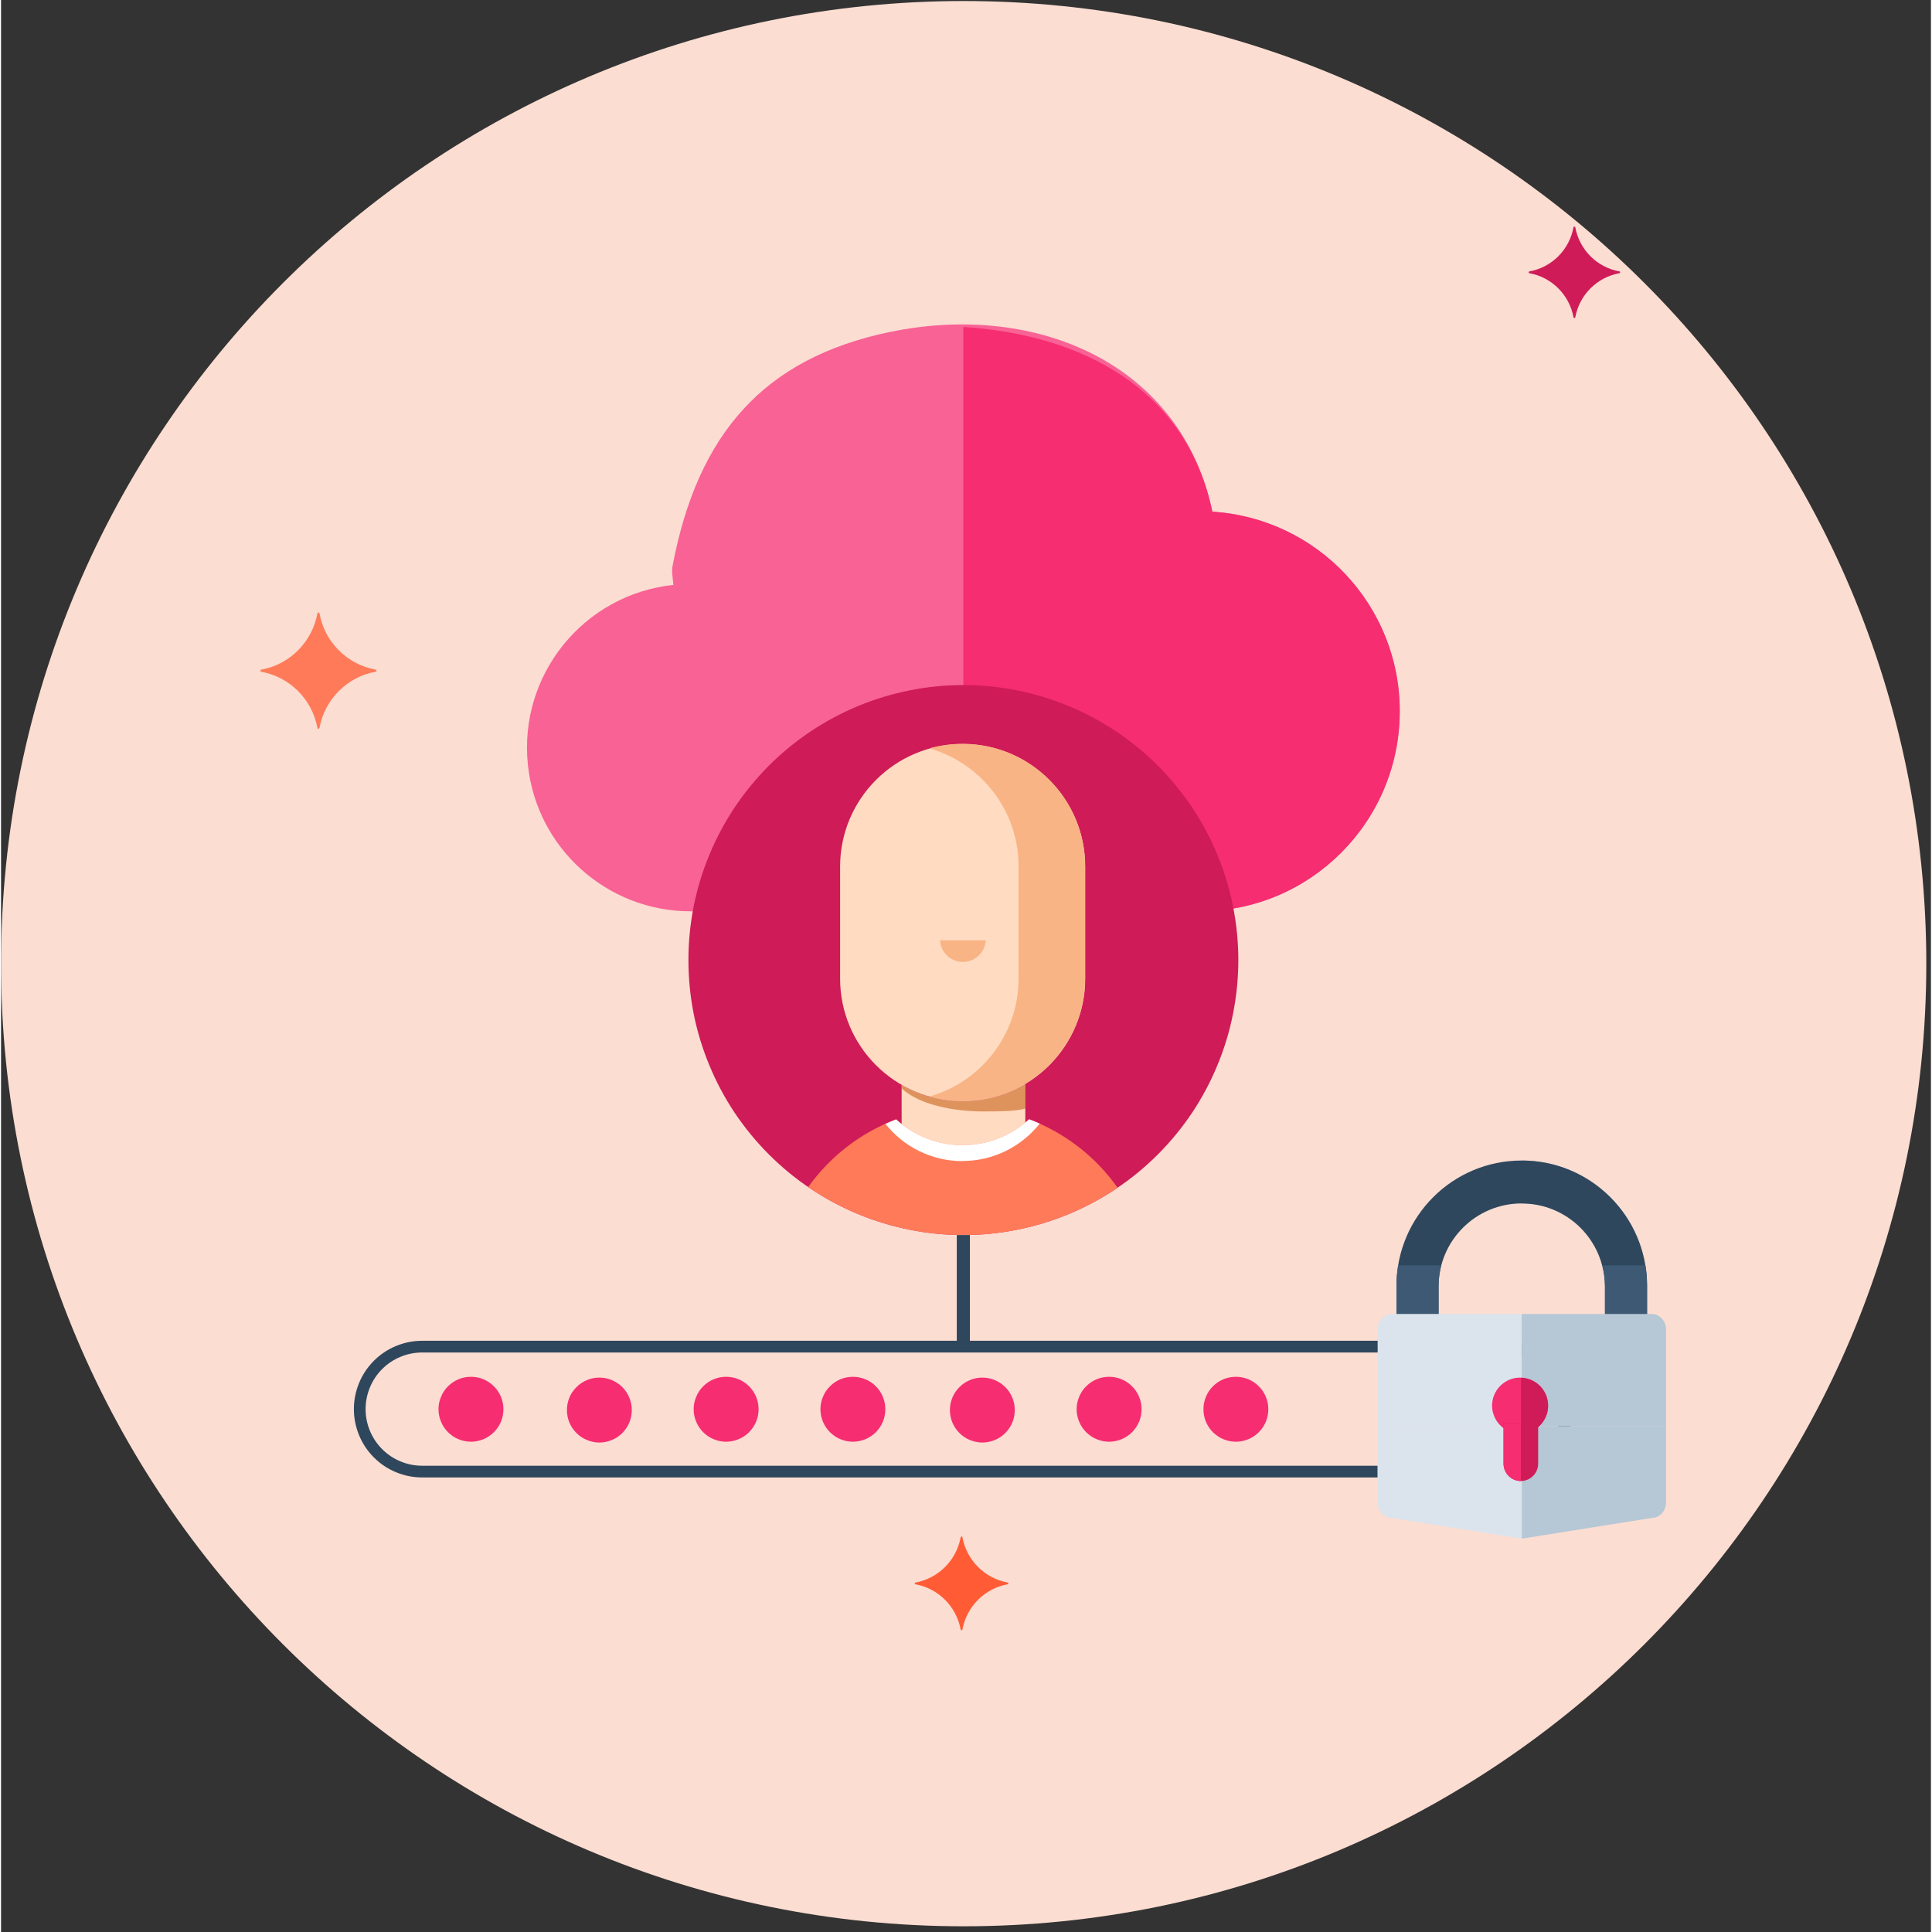 <svg xmlns="http://www.w3.org/2000/svg" xmlns:xlink="http://www.w3.org/1999/xlink" width="148" zoomAndPan="magnify" viewBox="0 0 110.88 111" height="148" preserveAspectRatio="xMidYMid meet" version="1.0"><rect x="0" y="0" width="110.88" height="111" fill="#333333" stroke="none"/><defs><clipPath id="bdcdb7325a"><path d="M 0 0.059 L 110.613 0.059 L 110.613 110.672 L 0 110.672 Z M 0 0.059 " clip-rule="nonzero"/></clipPath><clipPath id="414a19c145"><path d="M 55.305 0.059 C 24.762 0.059 0 24.82 0 55.367 C 0 85.91 24.762 110.672 55.305 110.672 C 85.852 110.672 110.613 85.91 110.613 55.367 C 110.613 24.82 85.852 0.059 55.305 0.059 Z M 55.305 0.059 " clip-rule="nonzero"/></clipPath><clipPath id="28fcec1290"><path d="M 51 62 L 59 62 L 59 67 L 51 67 Z M 51 62 " clip-rule="nonzero"/></clipPath><clipPath id="bb67216e7c"><path d="M 39.492 55.16 C 39.492 53.062 39.891 51.051 40.695 49.113 C 41.496 47.18 42.637 45.469 44.117 43.988 C 45.598 42.508 47.309 41.367 49.242 40.562 C 51.18 39.762 53.195 39.359 55.289 39.359 C 57.383 39.359 59.398 39.762 61.336 40.562 C 63.27 41.367 64.977 42.508 66.461 43.988 C 67.941 45.469 69.082 47.18 69.883 49.113 C 70.688 51.051 71.086 53.062 71.086 55.16 C 71.086 57.254 70.688 59.27 69.883 61.203 C 69.082 63.141 67.941 64.848 66.461 66.328 C 64.977 67.812 63.27 68.953 61.336 69.754 C 59.398 70.555 57.383 70.957 55.289 70.957 C 53.195 70.957 51.18 70.555 49.242 69.754 C 47.309 68.953 45.598 67.812 44.117 66.328 C 42.637 64.848 41.496 63.141 40.695 61.203 C 39.891 59.27 39.492 57.254 39.492 55.16 Z M 39.492 55.16 " clip-rule="nonzero"/></clipPath><clipPath id="1eb2e2c412"><path d="M 51 62 L 59 62 L 59 64 L 51 64 Z M 51 62 " clip-rule="nonzero"/></clipPath><clipPath id="3e9a8650b3"><path d="M 39.492 55.16 C 39.492 53.062 39.891 51.051 40.695 49.113 C 41.496 47.18 42.637 45.469 44.117 43.988 C 45.598 42.508 47.309 41.367 49.242 40.562 C 51.18 39.762 53.195 39.359 55.289 39.359 C 57.383 39.359 59.398 39.762 61.336 40.562 C 63.27 41.367 64.977 42.508 66.461 43.988 C 67.941 45.469 69.082 47.18 69.883 49.113 C 70.688 51.051 71.086 53.062 71.086 55.16 C 71.086 57.254 70.688 59.27 69.883 61.203 C 69.082 63.141 67.941 64.848 66.461 66.328 C 64.977 67.812 63.27 68.953 61.336 69.754 C 59.398 70.555 57.383 70.957 55.289 70.957 C 53.195 70.957 51.18 70.555 49.242 69.754 C 47.309 68.953 45.598 67.812 44.117 66.328 C 42.637 64.848 41.496 63.141 40.695 61.203 C 39.891 59.27 39.492 57.254 39.492 55.16 Z M 39.492 55.16 " clip-rule="nonzero"/></clipPath><clipPath id="d9f2324197"><path d="M 48 42 L 63 42 L 63 64 L 48 64 Z M 48 42 " clip-rule="nonzero"/></clipPath><clipPath id="9d2674edda"><path d="M 39.492 55.16 C 39.492 53.062 39.891 51.051 40.695 49.113 C 41.496 47.18 42.637 45.469 44.117 43.988 C 45.598 42.508 47.309 41.367 49.242 40.562 C 51.18 39.762 53.195 39.359 55.289 39.359 C 57.383 39.359 59.398 39.762 61.336 40.562 C 63.27 41.367 64.977 42.508 66.461 43.988 C 67.941 45.469 69.082 47.18 69.883 49.113 C 70.688 51.051 71.086 53.062 71.086 55.16 C 71.086 57.254 70.688 59.27 69.883 61.203 C 69.082 63.141 67.941 64.848 66.461 66.328 C 64.977 67.812 63.27 68.953 61.336 69.754 C 59.398 70.555 57.383 70.957 55.289 70.957 C 53.195 70.957 51.18 70.555 49.242 69.754 C 47.309 68.953 45.598 67.812 44.117 66.328 C 42.637 64.848 41.496 63.141 40.695 61.203 C 39.891 59.27 39.492 57.254 39.492 55.16 Z M 39.492 55.16 " clip-rule="nonzero"/></clipPath><clipPath id="c3e868bb17"><path d="M 53 42 L 63 42 L 63 64 L 53 64 Z M 53 42 " clip-rule="nonzero"/></clipPath><clipPath id="748d6e0ff5"><path d="M 39.492 55.16 C 39.492 53.062 39.891 51.051 40.695 49.113 C 41.496 47.18 42.637 45.469 44.117 43.988 C 45.598 42.508 47.309 41.367 49.242 40.562 C 51.18 39.762 53.195 39.359 55.289 39.359 C 57.383 39.359 59.398 39.762 61.336 40.562 C 63.27 41.367 64.977 42.508 66.461 43.988 C 67.941 45.469 69.082 47.18 69.883 49.113 C 70.688 51.051 71.086 53.062 71.086 55.16 C 71.086 57.254 70.688 59.27 69.883 61.203 C 69.082 63.141 67.941 64.848 66.461 66.328 C 64.977 67.812 63.27 68.953 61.336 69.754 C 59.398 70.555 57.383 70.957 55.289 70.957 C 53.195 70.957 51.18 70.555 49.242 69.754 C 47.309 68.953 45.598 67.812 44.117 66.328 C 42.637 64.848 41.496 63.141 40.695 61.203 C 39.891 59.27 39.492 57.254 39.492 55.16 Z M 39.492 55.16 " clip-rule="nonzero"/></clipPath><clipPath id="895fb3495e"><path d="M 44 64 L 67 64 L 67 71 L 44 71 Z M 44 64 " clip-rule="nonzero"/></clipPath><clipPath id="922e59ce49"><path d="M 39.492 55.16 C 39.492 53.062 39.891 51.051 40.695 49.113 C 41.496 47.18 42.637 45.469 44.117 43.988 C 45.598 42.508 47.309 41.367 49.242 40.562 C 51.18 39.762 53.195 39.359 55.289 39.359 C 57.383 39.359 59.398 39.762 61.336 40.562 C 63.27 41.367 64.977 42.508 66.461 43.988 C 67.941 45.469 69.082 47.18 69.883 49.113 C 70.688 51.051 71.086 53.062 71.086 55.16 C 71.086 57.254 70.688 59.27 69.883 61.203 C 69.082 63.141 67.941 64.848 66.461 66.328 C 64.977 67.812 63.27 68.953 61.336 69.754 C 59.398 70.555 57.383 70.957 55.289 70.957 C 53.195 70.957 51.18 70.555 49.242 69.754 C 47.309 68.953 45.598 67.812 44.117 66.328 C 42.637 64.848 41.496 63.141 40.695 61.203 C 39.891 59.27 39.492 57.254 39.492 55.16 Z M 39.492 55.16 " clip-rule="nonzero"/></clipPath><clipPath id="109c7af1e6"><path d="M 50 64 L 60 64 L 60 67 L 50 67 Z M 50 64 " clip-rule="nonzero"/></clipPath><clipPath id="9e66e63f36"><path d="M 39.492 55.16 C 39.492 53.062 39.891 51.051 40.695 49.113 C 41.496 47.18 42.637 45.469 44.117 43.988 C 45.598 42.508 47.309 41.367 49.242 40.562 C 51.18 39.762 53.195 39.359 55.289 39.359 C 57.383 39.359 59.398 39.762 61.336 40.562 C 63.27 41.367 64.977 42.508 66.461 43.988 C 67.941 45.469 69.082 47.18 69.883 49.113 C 70.688 51.051 71.086 53.062 71.086 55.16 C 71.086 57.254 70.688 59.27 69.883 61.203 C 69.082 63.141 67.941 64.848 66.461 66.328 C 64.977 67.812 63.27 68.953 61.336 69.754 C 59.398 70.555 57.383 70.957 55.289 70.957 C 53.195 70.957 51.18 70.555 49.242 69.754 C 47.309 68.953 45.598 67.812 44.117 66.328 C 42.637 64.848 41.496 63.141 40.695 61.203 C 39.891 59.27 39.492 57.254 39.492 55.16 Z M 39.492 55.16 " clip-rule="nonzero"/></clipPath><clipPath id="4157e20c39"><path d="M 53 54 L 57 54 L 57 56 L 53 56 Z M 53 54 " clip-rule="nonzero"/></clipPath><clipPath id="5ddae87cb5"><path d="M 39.492 55.16 C 39.492 53.062 39.891 51.051 40.695 49.113 C 41.496 47.18 42.637 45.469 44.117 43.988 C 45.598 42.508 47.309 41.367 49.242 40.562 C 51.18 39.762 53.195 39.359 55.289 39.359 C 57.383 39.359 59.398 39.762 61.336 40.562 C 63.27 41.367 64.977 42.508 66.461 43.988 C 67.941 45.469 69.082 47.18 69.883 49.113 C 70.688 51.051 71.086 53.062 71.086 55.16 C 71.086 57.254 70.688 59.27 69.883 61.203 C 69.082 63.141 67.941 64.848 66.461 66.328 C 64.977 67.812 63.27 68.953 61.336 69.754 C 59.398 70.555 57.383 70.957 55.289 70.957 C 53.195 70.957 51.18 70.555 49.242 69.754 C 47.309 68.953 45.598 67.812 44.117 66.328 C 42.637 64.848 41.496 63.141 40.695 61.203 C 39.891 59.27 39.492 57.254 39.492 55.16 Z M 39.492 55.16 " clip-rule="nonzero"/></clipPath><clipPath id="70b4380ad4"><path d="M 12.211 67 L 98.367 67 L 98.367 95 L 12.211 95 Z M 12.211 67 " clip-rule="nonzero"/></clipPath></defs><g clip-path="url(#bdcdb7325a)"><g clip-path="url(#414a19c145)"><path fill="#fbddd2" d="M 0 0.059 L 110.613 0.059 L 110.613 110.672 L 0 110.672 Z M 0 0.059 " fill-opacity="1" fill-rule="nonzero"/></g></g><path fill="#f86295" d="M 69.594 29.398 C 67.828 20.926 59.535 17.316 51.062 19.074 C 43.82 20.582 40.023 24.922 38.582 32.508 C 38.516 32.859 38.598 33.223 38.629 33.605 C 33.469 34.152 29.723 38.781 30.27 43.945 C 30.773 48.73 34.812 52.359 39.625 52.359 L 68.871 52.359 C 75.219 52.359 80.355 47.203 80.355 40.855 C 80.355 34.797 75.637 29.781 69.594 29.398 Z M 69.594 29.398 " fill-opacity="1" fill-rule="nonzero"/><path fill="#f62d71" d="M 69.594 29.398 C 68.125 22.352 62.133 19.23 55.289 18.785 L 55.289 52.359 L 68.879 52.359 C 75.227 52.359 80.363 47.203 80.363 40.855 C 80.363 34.797 75.645 29.781 69.598 29.398 Z M 69.594 29.398 " fill-opacity="1" fill-rule="nonzero"/><path fill="#cf1b57" d="M 71.086 55.16 C 71.086 56.195 70.984 57.223 70.781 58.242 C 70.582 59.258 70.281 60.246 69.883 61.203 C 69.488 62.164 69 63.074 68.426 63.938 C 67.848 64.797 67.191 65.598 66.461 66.328 C 65.727 67.062 64.93 67.719 64.066 68.293 C 63.203 68.871 62.293 69.355 61.336 69.754 C 60.375 70.152 59.387 70.449 58.371 70.652 C 57.352 70.855 56.328 70.957 55.289 70.957 C 54.25 70.957 53.223 70.855 52.207 70.652 C 51.191 70.449 50.203 70.152 49.242 69.754 C 48.285 69.355 47.375 68.871 46.512 68.293 C 45.648 67.719 44.852 67.062 44.117 66.328 C 43.387 65.598 42.73 64.797 42.152 63.938 C 41.578 63.074 41.09 62.164 40.695 61.203 C 40.297 60.246 39.996 59.258 39.793 58.242 C 39.594 57.223 39.492 56.195 39.492 55.16 C 39.492 54.121 39.594 53.094 39.793 52.078 C 39.996 51.059 40.297 50.07 40.695 49.113 C 41.09 48.156 41.578 47.246 42.152 46.383 C 42.73 45.52 43.387 44.723 44.117 43.988 C 44.852 43.254 45.648 42.602 46.512 42.023 C 47.375 41.449 48.285 40.961 49.242 40.562 C 50.203 40.168 51.191 39.867 52.207 39.664 C 53.223 39.461 54.25 39.359 55.289 39.359 C 56.328 39.359 57.352 39.461 58.371 39.664 C 59.387 39.867 60.375 40.168 61.336 40.562 C 62.293 40.961 63.203 41.449 64.066 42.023 C 64.93 42.602 65.727 43.254 66.461 43.988 C 67.191 44.723 67.848 45.52 68.426 46.383 C 69 47.246 69.488 48.156 69.883 49.113 C 70.281 50.07 70.582 51.059 70.781 52.078 C 70.984 53.094 71.086 54.121 71.086 55.16 Z M 71.086 55.16 " fill-opacity="1" fill-rule="nonzero"/><g clip-path="url(#28fcec1290)"><g clip-path="url(#bb67216e7c)"><path fill="#ffdbc1" d="M 55.25 63.27 C 53.969 63.27 52.773 62.934 51.742 62.336 L 51.742 66.211 L 58.848 66.211 L 58.848 62.281 C 57.793 62.906 56.562 63.27 55.25 63.27 Z M 55.25 63.27 " fill-opacity="1" fill-rule="nonzero"/></g></g><g clip-path="url(#1eb2e2c412)"><g clip-path="url(#3e9a8650b3)"><path fill="#cc6d29" d="M 55.25 63.27 C 53.969 63.27 52.773 62.934 51.742 62.336 L 51.742 62.535 C 53.352 63.988 56.637 63.855 56.637 63.855 C 57.32 63.855 58.211 63.855 58.855 63.695 L 58.855 62.281 C 57.801 62.906 56.566 63.27 55.254 63.27 Z M 55.25 63.27 " fill-opacity="0.65" fill-rule="nonzero"/></g></g><g clip-path="url(#d9f2324197)"><g clip-path="url(#9d2674edda)"><path fill="#ffdbc1" d="M 55.25 42.746 C 51.359 42.746 48.207 45.902 48.207 49.789 L 48.207 56.223 C 48.207 60.113 51.363 63.262 55.25 63.262 C 59.141 63.262 62.289 60.105 62.289 56.223 L 62.289 49.789 C 62.289 45.898 59.133 42.746 55.25 42.746 Z M 55.25 42.746 " fill-opacity="1" fill-rule="nonzero"/></g></g><g clip-path="url(#c3e868bb17)"><g clip-path="url(#748d6e0ff5)"><path fill="#f8b484" d="M 55.242 42.734 C 54.582 42.734 53.938 42.828 53.332 42.996 C 56.293 43.832 58.461 46.551 58.461 49.773 L 58.461 56.223 C 58.461 59.453 56.285 62.172 53.332 63 C 53.938 63.168 54.582 63.262 55.242 63.262 C 59.133 63.262 62.281 60.105 62.281 56.223 L 62.281 49.773 C 62.281 45.883 59.125 42.734 55.242 42.734 Z M 55.242 42.734 " fill-opacity="1" fill-rule="nonzero"/></g></g><g clip-path="url(#895fb3495e)"><g clip-path="url(#922e59ce49)"><path fill="#ff7a59" d="M 59.066 64.305 C 58.055 65.23 56.715 65.793 55.242 65.793 C 53.77 65.793 52.43 65.234 51.426 64.312 C 47.301 65.859 44.363 69.84 44.363 74.504 L 44.363 79.895 L 66.133 79.895 L 66.133 74.504 C 66.133 69.832 63.191 65.855 59.059 64.305 Z M 59.066 64.305 " fill-opacity="1" fill-rule="nonzero"/></g></g><g clip-path="url(#109c7af1e6)"><g clip-path="url(#9e66e63f36)"><path fill="#ffffff" d="M 55.242 66.703 C 57.039 66.703 58.641 65.859 59.676 64.555 C 59.477 64.469 59.273 64.379 59.066 64.305 C 58.055 65.23 56.715 65.793 55.242 65.793 C 53.77 65.793 52.43 65.234 51.426 64.312 C 51.215 64.395 51.016 64.477 50.812 64.57 C 51.848 65.875 53.453 66.711 55.242 66.711 Z M 55.242 66.703 " fill-opacity="1" fill-rule="nonzero"/></g></g><g clip-path="url(#4157e20c39)"><g clip-path="url(#5ddae87cb5)"><path fill="#f8b484" d="M 53.949 54.027 C 53.988 54.723 54.562 55.266 55.262 55.266 C 55.961 55.266 56.535 54.715 56.574 54.027 Z M 53.949 54.027 " fill-opacity="1" fill-rule="nonzero"/></g></g><path fill="#2e475d" d="M 54.91 70.957 L 55.664 70.957 L 55.664 77.379 L 54.91 77.379 Z M 54.91 70.957 " fill-opacity="1" fill-rule="nonzero"/><g clip-path="url(#70b4380ad4)"><path stroke-linecap="butt" transform="matrix(0.673, 0, 0, 0.673, 12.211, 10.263)" fill="none" stroke-linejoin="miter" d="M 17.811 99.711 L 110.189 99.711 C 110.897 99.711 111.576 99.845 112.232 100.118 C 112.882 100.385 113.457 100.773 113.962 101.272 C 114.461 101.772 114.844 102.346 115.116 103.002 C 115.383 103.652 115.523 104.331 115.523 105.039 L 115.523 105.05 C 115.523 105.758 115.383 106.437 115.116 107.087 C 114.844 107.743 114.461 108.318 113.962 108.817 C 113.457 109.316 112.882 109.705 112.232 109.972 C 111.576 110.244 110.897 110.378 110.189 110.378 L 17.811 110.378 C 17.103 110.378 16.424 110.244 15.768 109.972 C 15.118 109.705 14.538 109.316 14.039 108.817 C 13.54 108.318 13.157 107.743 12.884 107.087 C 12.617 106.437 12.478 105.758 12.478 105.05 L 12.478 105.039 C 12.478 104.331 12.617 103.652 12.884 103.002 C 13.157 102.346 13.54 101.772 14.039 101.272 C 14.538 100.773 15.118 100.385 15.768 100.118 C 16.424 99.845 17.103 99.711 17.811 99.711 Z M 17.811 99.711 " stroke="#2e475d" stroke-width="1" stroke-opacity="1" stroke-miterlimit="10"/></g><path fill="#7690ac" d="M 80.172 75.539 L 82.59 75.539 L 82.59 75.547 L 80.172 75.547 Z M 80.172 75.539 " fill-opacity="1" fill-rule="nonzero"/><path fill="#7690ac" d="M 94.57 73.836 C 94.551 69.879 91.34 66.684 87.375 66.676 L 87.375 69.141 C 90.008 69.141 92.141 71.266 92.156 73.898 L 92.156 75.547 L 94.57 75.547 Z M 94.57 73.836 " fill-opacity="1" fill-rule="nonzero"/><path fill="#2e475d" d="M 82.59 75.547 L 82.59 73.898 C 82.602 71.266 84.738 69.141 87.367 69.141 C 90 69.141 92.133 71.266 92.148 73.898 L 92.148 75.547 L 94.562 75.547 L 94.562 73.836 C 94.543 69.879 91.332 66.676 87.367 66.676 C 83.402 66.676 80.195 69.879 80.172 73.836 L 80.172 75.547 Z M 82.59 75.547 " fill-opacity="1" fill-rule="nonzero"/><path fill="#3e5974" d="M 82.59 73.898 C 82.59 73.48 82.645 73.082 82.746 72.699 L 80.27 72.699 C 80.207 73.07 80.172 73.453 80.172 73.836 L 80.172 75.547 L 82.59 75.547 Z M 82.59 73.898 " fill-opacity="1" fill-rule="nonzero"/><path fill="#3e5974" d="M 92.156 73.898 L 92.156 75.547 L 94.57 75.547 L 94.57 73.836 C 94.57 73.445 94.539 73.07 94.477 72.699 L 92 72.699 C 92.102 73.082 92.156 73.488 92.156 73.898 Z M 92.156 73.898 " fill-opacity="1" fill-rule="nonzero"/><path fill="#dbe4ed" d="M 79.902 75.492 L 87.375 75.492 L 87.375 81.949 L 79.09 81.949 L 79.09 76.395 C 79.09 75.898 79.461 75.492 79.91 75.492 Z M 79.902 75.492 " fill-opacity="1" fill-rule="nonzero"/><path fill="#b6c7d6" d="M 87.375 81.949 L 95.66 81.949 L 95.66 86.309 C 95.66 86.809 95.293 87.211 94.84 87.211 L 87.367 88.402 L 87.367 81.949 Z M 87.375 81.949 " fill-opacity="1" fill-rule="nonzero"/><path fill="#dbe4ed" d="M 87.367 81.949 L 79.082 81.949 C 79.082 81.949 79.082 86.309 79.082 86.309 C 79.082 86.809 79.453 87.211 79.902 87.211 L 87.375 88.402 L 87.375 81.949 Z M 87.367 81.949 " fill-opacity="1" fill-rule="nonzero"/><path fill="#b6c7d6" d="M 87.375 81.949 L 95.66 81.949 L 95.66 76.395 C 95.66 75.898 95.293 75.492 94.84 75.492 L 87.367 75.492 L 87.367 81.949 Z M 87.375 81.949 " fill-opacity="1" fill-rule="nonzero"/><path fill="#f62d71" d="M 88.883 80.758 C 88.883 80.969 88.844 81.176 88.762 81.371 C 88.68 81.57 88.562 81.742 88.414 81.895 C 88.262 82.047 88.086 82.16 87.891 82.242 C 87.691 82.324 87.488 82.367 87.273 82.367 C 87.062 82.367 86.855 82.324 86.66 82.242 C 86.461 82.16 86.289 82.047 86.137 81.895 C 85.984 81.742 85.871 81.57 85.789 81.371 C 85.707 81.176 85.664 80.969 85.664 80.758 C 85.664 80.543 85.707 80.34 85.789 80.141 C 85.871 79.945 85.984 79.77 86.137 79.621 C 86.289 79.469 86.461 79.352 86.66 79.27 C 86.855 79.188 87.062 79.148 87.273 79.148 C 87.488 79.148 87.691 79.188 87.891 79.27 C 88.086 79.352 88.262 79.469 88.414 79.621 C 88.562 79.77 88.68 79.945 88.762 80.141 C 88.844 80.34 88.883 80.543 88.883 80.758 Z M 88.883 80.758 " fill-opacity="1" fill-rule="nonzero"/><path fill="#cf1b57" d="M 87.328 79.156 L 87.328 82.367 C 88.191 82.34 88.883 81.633 88.883 80.766 C 88.883 79.895 88.191 79.188 87.328 79.16 Z M 87.328 79.156 " fill-opacity="1" fill-rule="nonzero"/><path fill="#cf1b57" d="M 87.32 85.09 C 86.777 85.09 86.324 84.648 86.324 84.094 L 86.324 81.762 L 88.312 81.762 L 88.312 84.094 C 88.312 84.641 87.867 85.09 87.316 85.09 Z M 87.32 85.09 " fill-opacity="1" fill-rule="nonzero"/><path fill="#f62d71" d="M 87.32 85.09 C 86.777 85.09 86.324 84.648 86.324 84.094 L 86.324 81.762 L 87.32 81.762 Z M 87.32 85.09 " fill-opacity="1" fill-rule="nonzero"/><path fill="#f62d71" d="M 28.863 80.965 C 28.863 81.211 28.816 81.449 28.723 81.68 C 28.625 81.906 28.492 82.109 28.316 82.285 C 28.141 82.457 27.941 82.594 27.711 82.688 C 27.484 82.781 27.246 82.832 27 82.832 C 26.75 82.832 26.512 82.781 26.285 82.688 C 26.055 82.594 25.855 82.457 25.68 82.285 C 25.504 82.109 25.371 81.906 25.277 81.68 C 25.18 81.449 25.133 81.211 25.133 80.965 C 25.133 80.719 25.18 80.48 25.277 80.254 C 25.371 80.023 25.504 79.82 25.68 79.648 C 25.855 79.473 26.055 79.336 26.285 79.242 C 26.512 79.148 26.75 79.102 27 79.102 C 27.246 79.102 27.484 79.148 27.711 79.242 C 27.941 79.336 28.141 79.473 28.316 79.648 C 28.492 79.82 28.625 80.023 28.723 80.254 C 28.816 80.48 28.863 80.719 28.863 80.965 Z M 28.863 80.965 " fill-opacity="1" fill-rule="nonzero"/><path fill="#f62d71" d="M 36.238 81.012 C 36.238 81.262 36.191 81.496 36.098 81.727 C 36.004 81.953 35.867 82.156 35.695 82.332 C 35.52 82.508 35.316 82.641 35.09 82.734 C 34.859 82.828 34.621 82.879 34.375 82.879 C 34.129 82.879 33.891 82.828 33.664 82.734 C 33.434 82.641 33.23 82.508 33.059 82.332 C 32.883 82.156 32.746 81.953 32.652 81.727 C 32.559 81.496 32.512 81.262 32.512 81.012 C 32.512 80.766 32.559 80.527 32.652 80.301 C 32.746 80.07 32.883 79.871 33.059 79.695 C 33.23 79.52 33.434 79.387 33.664 79.289 C 33.891 79.195 34.129 79.148 34.375 79.148 C 34.621 79.148 34.859 79.195 35.09 79.289 C 35.316 79.387 35.52 79.52 35.695 79.695 C 35.867 79.871 36.004 80.07 36.098 80.301 C 36.191 80.527 36.238 80.766 36.238 81.012 Z M 36.238 81.012 " fill-opacity="1" fill-rule="nonzero"/><path fill="#f62d71" d="M 43.523 80.965 C 43.523 81.211 43.477 81.449 43.383 81.68 C 43.285 81.906 43.152 82.109 42.977 82.285 C 42.801 82.457 42.602 82.594 42.371 82.688 C 42.145 82.781 41.906 82.832 41.66 82.832 C 41.41 82.832 41.172 82.781 40.945 82.688 C 40.715 82.594 40.516 82.457 40.34 82.285 C 40.164 82.109 40.031 81.906 39.938 81.68 C 39.84 81.449 39.793 81.211 39.793 80.965 C 39.793 80.719 39.84 80.48 39.938 80.254 C 40.031 80.023 40.164 79.82 40.34 79.648 C 40.516 79.473 40.715 79.336 40.945 79.242 C 41.172 79.148 41.41 79.102 41.66 79.102 C 41.906 79.102 42.145 79.148 42.371 79.242 C 42.602 79.336 42.801 79.473 42.977 79.648 C 43.152 79.82 43.285 80.023 43.383 80.254 C 43.477 80.48 43.523 80.719 43.523 80.965 Z M 43.523 80.965 " fill-opacity="1" fill-rule="nonzero"/><path fill="#f62d71" d="M 50.805 80.965 C 50.805 81.211 50.758 81.449 50.664 81.68 C 50.57 81.906 50.434 82.109 50.262 82.285 C 50.086 82.457 49.883 82.594 49.656 82.688 C 49.426 82.781 49.188 82.832 48.941 82.832 C 48.695 82.832 48.457 82.781 48.227 82.688 C 48 82.594 47.797 82.457 47.625 82.285 C 47.449 82.109 47.312 81.906 47.219 81.68 C 47.125 81.449 47.078 81.211 47.078 80.965 C 47.078 80.719 47.125 80.48 47.219 80.254 C 47.312 80.023 47.449 79.82 47.625 79.648 C 47.797 79.473 48 79.336 48.227 79.242 C 48.457 79.148 48.695 79.102 48.941 79.102 C 49.188 79.102 49.426 79.148 49.656 79.242 C 49.883 79.336 50.086 79.473 50.262 79.648 C 50.434 79.82 50.57 80.023 50.664 80.254 C 50.758 80.48 50.805 80.719 50.805 80.965 Z M 50.805 80.965 " fill-opacity="1" fill-rule="nonzero"/><path fill="#f62d71" d="M 58.242 81.012 C 58.242 81.262 58.195 81.496 58.102 81.727 C 58.008 81.953 57.871 82.156 57.699 82.332 C 57.523 82.508 57.32 82.641 57.094 82.734 C 56.863 82.828 56.625 82.879 56.379 82.879 C 56.133 82.879 55.895 82.828 55.664 82.734 C 55.438 82.641 55.234 82.508 55.062 82.332 C 54.887 82.156 54.75 81.953 54.656 81.727 C 54.562 81.496 54.516 81.262 54.516 81.012 C 54.516 80.766 54.562 80.527 54.656 80.301 C 54.75 80.07 54.887 79.871 55.062 79.695 C 55.234 79.52 55.438 79.387 55.664 79.289 C 55.895 79.195 56.133 79.148 56.379 79.148 C 56.625 79.148 56.863 79.195 57.094 79.289 C 57.32 79.387 57.523 79.52 57.699 79.695 C 57.871 79.871 58.008 80.07 58.102 80.301 C 58.195 80.527 58.242 80.766 58.242 81.012 Z M 58.242 81.012 " fill-opacity="1" fill-rule="nonzero"/><path fill="#f62d71" d="M 65.527 80.965 C 65.527 81.211 65.48 81.449 65.387 81.68 C 65.289 81.906 65.156 82.109 64.98 82.285 C 64.805 82.457 64.605 82.594 64.375 82.688 C 64.148 82.781 63.91 82.832 63.664 82.832 C 63.414 82.832 63.176 82.781 62.949 82.688 C 62.719 82.594 62.52 82.457 62.344 82.285 C 62.168 82.109 62.035 81.906 61.941 81.68 C 61.844 81.449 61.797 81.211 61.797 80.965 C 61.797 80.719 61.844 80.48 61.941 80.254 C 62.035 80.023 62.168 79.82 62.344 79.648 C 62.52 79.473 62.719 79.336 62.949 79.242 C 63.176 79.148 63.414 79.102 63.664 79.102 C 63.91 79.102 64.148 79.148 64.375 79.242 C 64.605 79.336 64.805 79.473 64.98 79.648 C 65.156 79.82 65.289 80.023 65.387 80.254 C 65.48 80.48 65.527 80.719 65.527 80.965 Z M 65.527 80.965 " fill-opacity="1" fill-rule="nonzero"/><path fill="#f62d71" d="M 72.809 80.965 C 72.809 81.211 72.762 81.449 72.668 81.68 C 72.574 81.906 72.438 82.109 72.262 82.285 C 72.09 82.457 71.887 82.594 71.66 82.688 C 71.43 82.781 71.191 82.832 70.945 82.832 C 70.699 82.832 70.461 82.781 70.23 82.688 C 70.004 82.594 69.801 82.457 69.625 82.285 C 69.453 82.109 69.316 81.906 69.223 81.68 C 69.129 81.449 69.082 81.211 69.082 80.965 C 69.082 80.719 69.129 80.48 69.223 80.254 C 69.316 80.023 69.453 79.82 69.625 79.648 C 69.801 79.473 70.004 79.336 70.23 79.242 C 70.461 79.148 70.699 79.102 70.945 79.102 C 71.191 79.102 71.43 79.148 71.66 79.242 C 71.887 79.336 72.09 79.473 72.262 79.648 C 72.438 79.82 72.574 80.023 72.668 80.254 C 72.762 80.48 72.809 80.719 72.809 80.965 Z M 72.809 80.965 " fill-opacity="1" fill-rule="nonzero"/><path fill="#ff7a59" d="M 14.949 38.473 C 16.578 38.184 17.871 36.891 18.176 35.25 C 18.188 35.176 18.289 35.176 18.297 35.25 C 18.598 36.891 19.883 38.176 21.52 38.473 C 21.586 38.484 21.586 38.586 21.52 38.594 C 19.891 38.883 18.598 40.176 18.297 41.816 C 18.281 41.891 18.18 41.891 18.176 41.816 C 17.871 40.176 16.586 38.891 14.949 38.594 C 14.883 38.582 14.883 38.48 14.949 38.473 Z M 14.949 38.473 " fill-opacity="1" fill-rule="nonzero"/><path fill="#cf1b57" d="M 87.805 15.594 C 89.094 15.367 90.109 14.348 90.344 13.055 C 90.355 13.004 90.43 13.004 90.445 13.055 C 90.68 14.348 91.695 15.367 92.984 15.594 C 93.035 15.602 93.035 15.684 92.984 15.695 C 91.695 15.926 90.68 16.941 90.445 18.234 C 90.43 18.285 90.355 18.285 90.344 18.234 C 90.109 16.941 89.094 15.926 87.805 15.695 C 87.754 15.688 87.754 15.609 87.805 15.594 Z M 87.805 15.594 " fill-opacity="1" fill-rule="nonzero"/><path fill="#ff5c35" d="M 52.535 90.922 C 53.855 90.684 54.891 89.641 55.133 88.324 C 55.148 88.262 55.223 88.262 55.234 88.324 C 55.477 89.641 56.52 90.684 57.832 90.922 C 57.887 90.934 57.887 91.008 57.832 91.023 C 56.516 91.258 55.477 92.301 55.234 93.621 C 55.223 93.68 55.148 93.68 55.133 93.621 C 54.891 92.301 53.848 91.258 52.535 91.023 C 52.48 91.008 52.48 90.934 52.535 90.922 Z M 52.535 90.922 " fill-opacity="1" fill-rule="nonzero"/></svg>